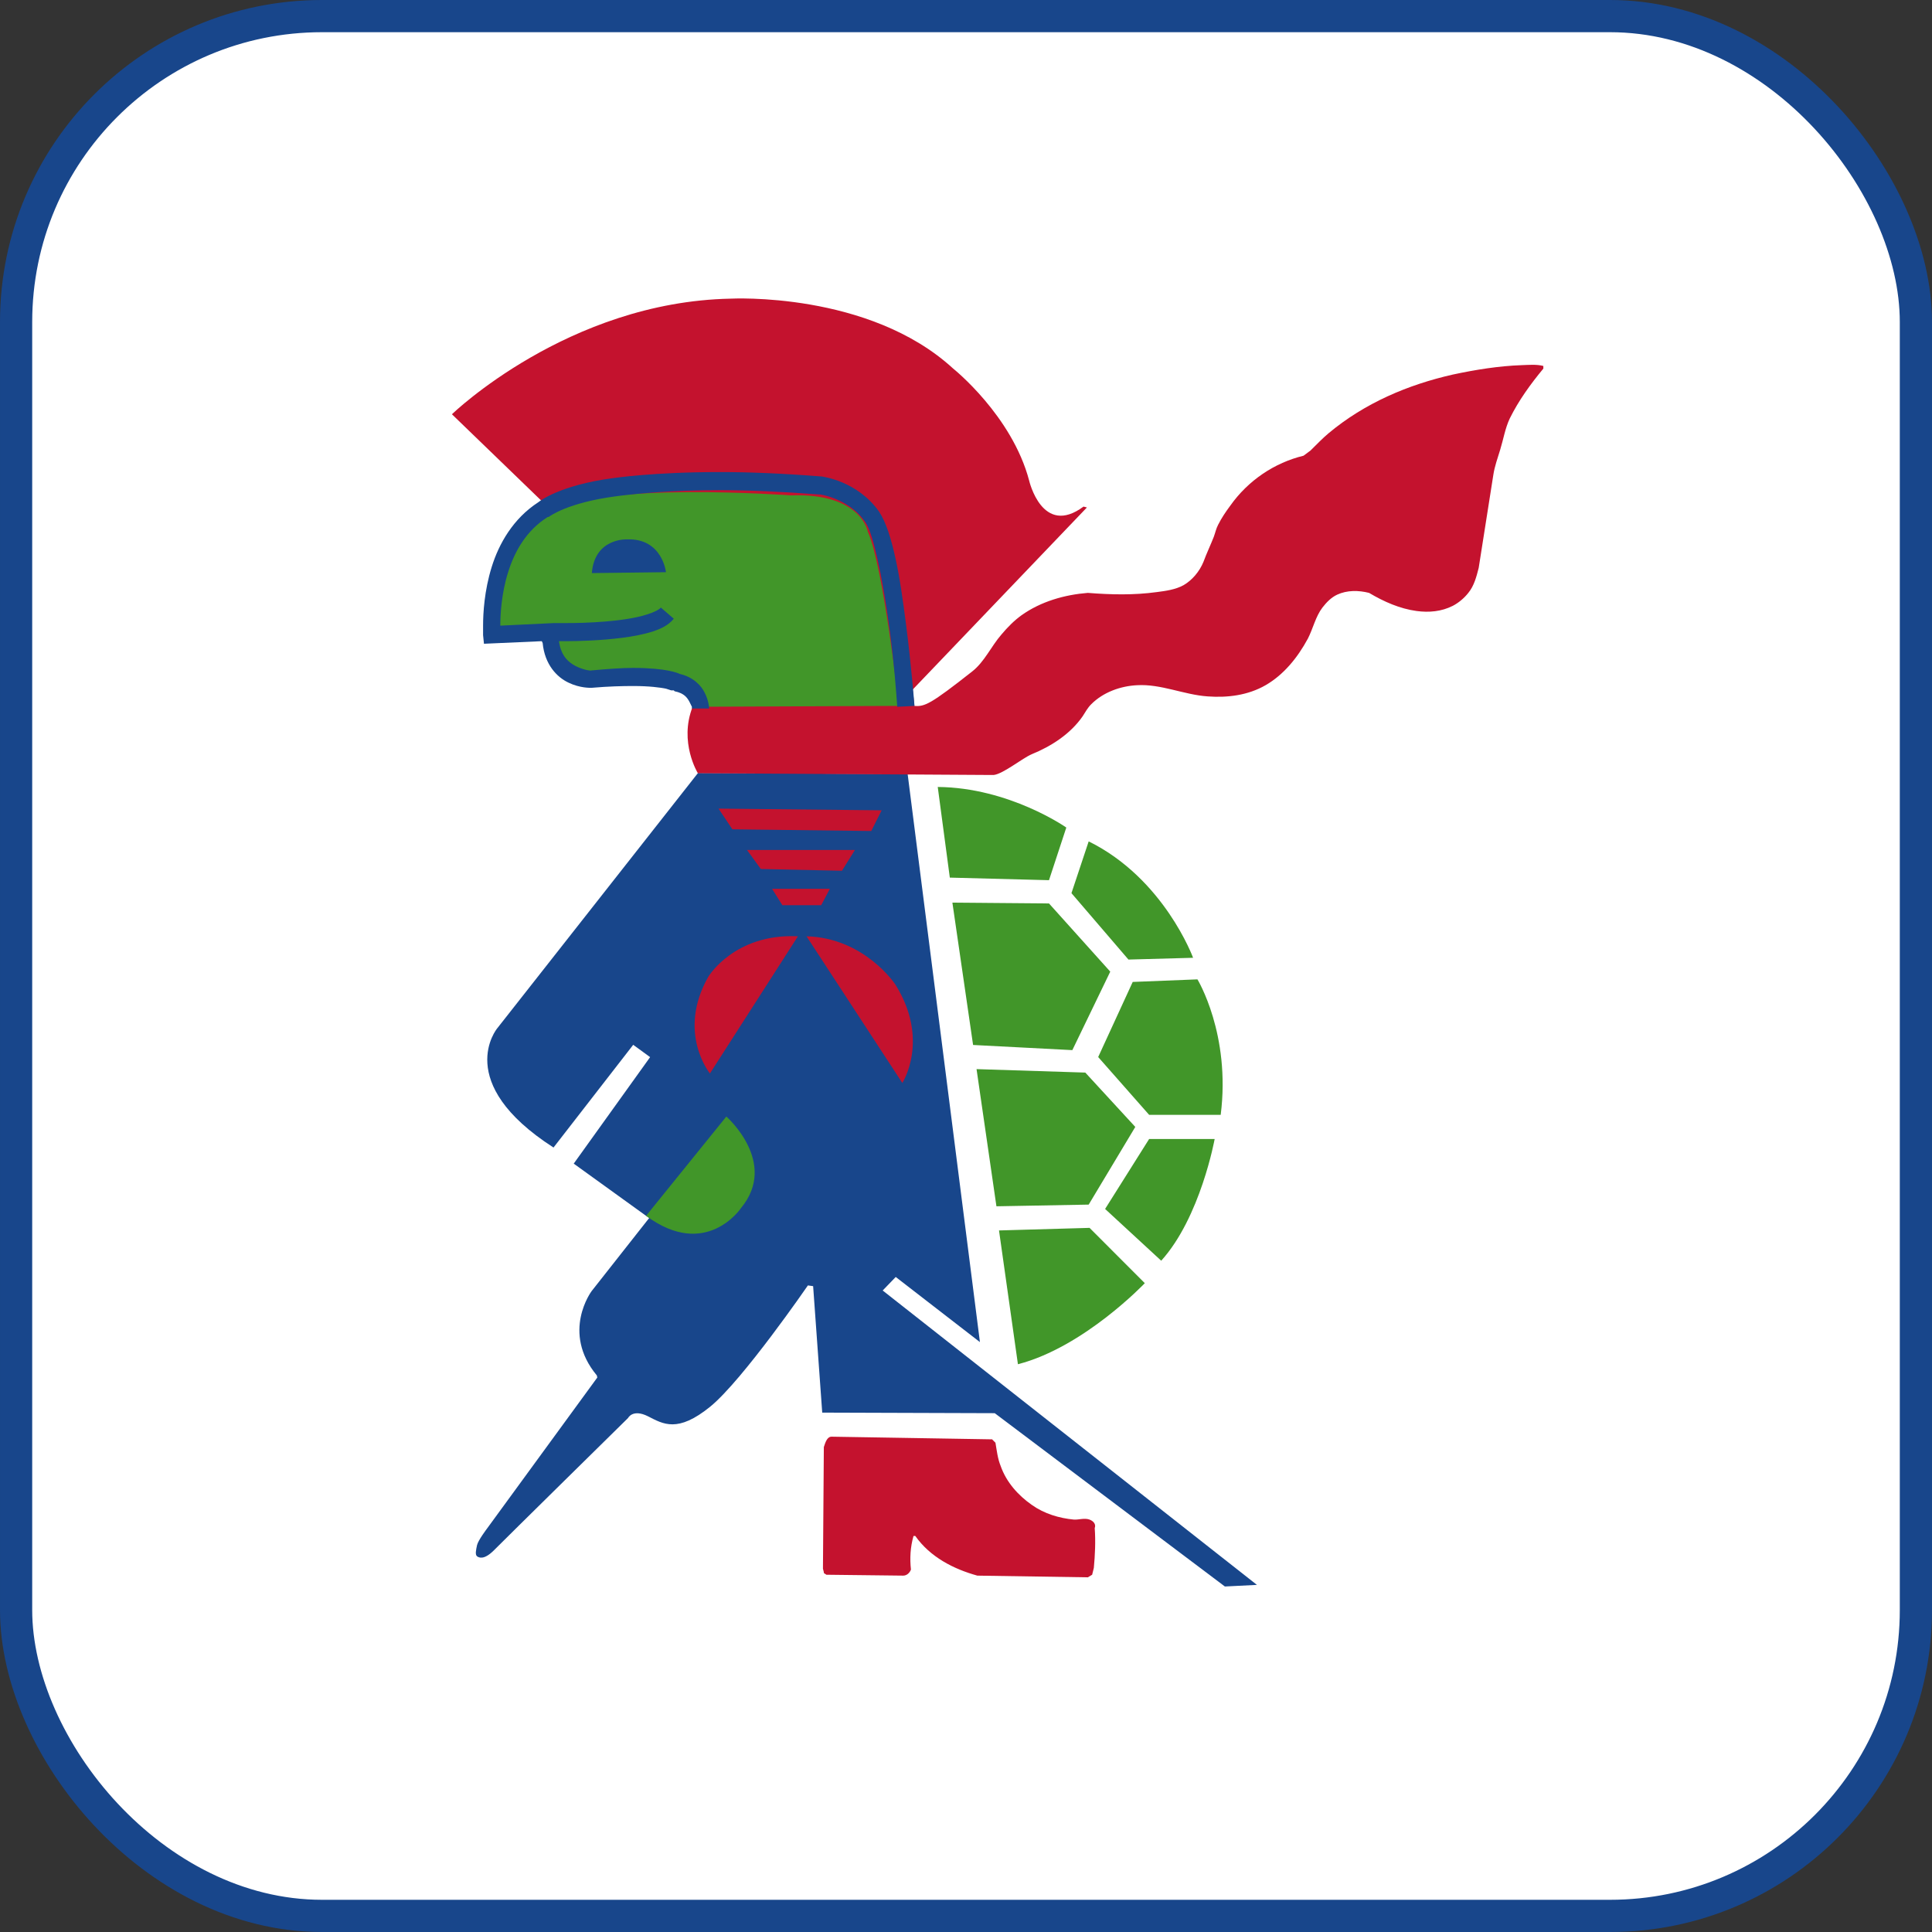 <svg width="24" height="24" viewBox="0 0 24 24" fill="none" xmlns="http://www.w3.org/2000/svg">
<rect x="0" y="0" width="24" height="24" fill="#333333" stroke="none"/>
<rect x="0.2" y="0.2" width="23.6" height="23.6" rx="3.8" fill="white"/>
<path d="M8.671 9.602L6.176 12.775C6.176 12.775 5.619 13.447 6.876 14.255L7.866 12.979L8.076 13.132L7.127 14.455L8.064 15.131L7.349 16.039C7.349 16.039 6.968 16.548 7.414 17.086L7.42 17.112L6.051 18.987C6.051 18.987 5.94 19.133 5.926 19.194C5.913 19.256 5.9 19.311 5.926 19.333C5.952 19.351 6.012 19.379 6.13 19.264C6.247 19.145 7.802 17.615 7.802 17.615C7.802 17.615 7.859 17.498 8.05 17.594C8.24 17.691 8.418 17.803 8.824 17.473C9.229 17.141 10.036 15.968 10.036 15.968L10.101 15.977L10.214 17.548L12.357 17.555L15.216 19.708L15.614 19.688L10.965 16.031L11.127 15.863L12.173 16.672L11.275 9.615L8.671 9.602Z" fill="#18468B"/>
<path d="M9.119 5.982C8.181 5.971 7.63 6.057 7.63 6.057C6.981 6.142 6.751 6.325 6.751 6.325C6.027 6.776 6.108 7.879 6.108 7.879L6.826 7.858L6.836 7.976C6.886 8.442 7.34 8.437 7.34 8.437C8.182 8.361 8.401 8.479 8.401 8.479C8.7 8.538 8.701 8.801 8.701 8.801L11.252 8.78C11.252 8.78 11.119 6.842 10.834 6.422C10.599 6.08 10.18 6.025 10.18 6.025C9.788 5.994 9.432 5.986 9.119 5.982ZM11.649 9.776L11.799 10.902L13.031 10.934L13.246 10.28C13.246 10.28 12.537 9.783 11.649 9.776L11.649 9.776ZM13.524 10.452L13.31 11.095L14.018 11.92L14.821 11.898C14.821 11.898 14.461 10.914 13.524 10.452ZM11.831 11.213L12.088 12.981L13.321 13.045L13.792 12.07L13.031 11.223L11.831 11.213V11.213ZM14.875 12.166L14.071 12.198L13.642 13.131L14.275 13.849H15.164C15.291 12.847 14.875 12.166 14.875 12.166H14.875ZM12.131 13.281L12.378 14.985L13.524 14.964L14.103 13.999L13.482 13.324L12.131 13.281ZM9.023 13.87L8.026 15.103C8.772 15.655 9.205 15.007 9.205 15.007C9.674 14.441 9.023 13.87 9.023 13.87V13.87ZM14.275 14.149L13.728 15.018L14.425 15.661C14.913 15.122 15.089 14.149 15.089 14.149H14.275V14.149ZM13.535 15.253L12.41 15.285L12.645 16.947C13.467 16.735 14.221 15.94 14.221 15.94L13.535 15.253Z" fill="#419629"/>
<path d="M9.076 3.71C7.055 3.75 5.614 5.146 5.614 5.146L6.868 6.358C7.434 5.978 9.826 6.154 9.826 6.154C10.699 6.122 10.78 6.604 10.78 6.604C10.975 7.034 11.166 8.769 11.166 8.769L8.604 8.78C8.431 9.22 8.669 9.605 8.669 9.605L12.291 9.627H12.345C12.463 9.613 12.704 9.416 12.817 9.369C13.057 9.271 13.295 9.12 13.449 8.898C13.484 8.845 13.51 8.793 13.556 8.748C13.705 8.598 13.921 8.522 14.124 8.512C14.422 8.494 14.707 8.631 15.003 8.651C15.248 8.669 15.502 8.638 15.721 8.512C15.945 8.383 16.117 8.173 16.247 7.933C16.311 7.808 16.343 7.658 16.428 7.547C16.479 7.481 16.538 7.421 16.611 7.387C16.734 7.33 16.877 7.332 17.007 7.365C17.192 7.475 17.39 7.562 17.597 7.59C17.752 7.611 17.907 7.597 18.047 7.526C18.119 7.489 18.19 7.429 18.24 7.365C18.311 7.279 18.341 7.165 18.369 7.054L18.551 5.897C18.568 5.788 18.605 5.689 18.636 5.586C18.676 5.456 18.697 5.322 18.754 5.2C18.866 4.973 19.014 4.77 19.172 4.579V4.546C19.085 4.524 18.994 4.533 18.904 4.536C18.617 4.546 18.328 4.593 18.047 4.653C17.491 4.779 16.954 5.006 16.504 5.382C16.426 5.447 16.352 5.526 16.279 5.597L16.193 5.661C15.834 5.748 15.505 5.967 15.282 6.283C15.227 6.357 15.174 6.435 15.132 6.519C15.107 6.566 15.098 6.615 15.078 6.669C15.038 6.771 14.989 6.873 14.95 6.979C14.901 7.099 14.81 7.207 14.703 7.269C14.604 7.324 14.481 7.341 14.371 7.355C14.087 7.394 13.803 7.388 13.513 7.365C13.227 7.388 12.932 7.47 12.688 7.644C12.598 7.709 12.517 7.791 12.442 7.88C12.312 8.029 12.231 8.22 12.077 8.341C11.559 8.749 11.486 8.78 11.359 8.769L11.338 8.566L13.502 6.304L13.46 6.293C12.948 6.674 12.785 5.972 12.785 5.972C12.572 5.162 11.841 4.579 11.841 4.579C10.794 3.617 9.076 3.71 9.076 3.71V3.71ZM8.926 10.045L9.098 10.302L10.823 10.323L10.952 10.066L8.926 10.045ZM9.28 10.559L9.451 10.795L10.459 10.817L10.62 10.559H9.28ZM9.591 11.041L9.719 11.245H10.201L10.309 11.041H9.591ZM9.912 11.631C9.121 11.593 8.798 12.135 8.798 12.135C8.405 12.829 8.819 13.335 8.819 13.335L9.912 11.631ZM10.019 11.631L11.209 13.453C11.209 13.453 11.554 12.919 11.123 12.231C11.123 12.231 10.743 11.651 10.019 11.631ZM10.33 17.847C10.273 17.847 10.252 17.922 10.234 17.976L10.223 19.487L10.234 19.53V19.541L10.266 19.562L11.22 19.573C11.265 19.573 11.301 19.538 11.316 19.498C11.301 19.358 11.308 19.22 11.348 19.08H11.37C11.554 19.342 11.845 19.491 12.141 19.573L13.513 19.594L13.567 19.562L13.588 19.477C13.603 19.317 13.611 19.143 13.599 18.983C13.618 18.933 13.582 18.895 13.535 18.877C13.472 18.854 13.404 18.88 13.342 18.877C13.158 18.86 12.971 18.804 12.817 18.694C12.648 18.576 12.501 18.412 12.431 18.212C12.393 18.119 12.383 18.023 12.366 17.922L12.324 17.88L10.33 17.847H10.33Z" fill="#C4122E"/>
<path d="M8.948 5.864C8.108 5.864 7.624 5.939 7.619 5.939C6.954 6.026 6.702 6.227 6.687 6.239C6.375 6.441 6.198 6.753 6.108 7.043C6.016 7.339 6.001 7.618 6.001 7.772V7.89L6.012 7.997L6.73 7.965L6.741 7.987C6.767 8.258 6.92 8.413 7.062 8.48C7.205 8.549 7.332 8.544 7.341 8.544H7.352C7.562 8.526 7.73 8.522 7.866 8.522C8.066 8.522 8.199 8.54 8.273 8.555L8.338 8.576H8.37L8.38 8.587C8.501 8.612 8.536 8.667 8.563 8.715L8.595 8.78V8.801H8.809C8.809 8.79 8.805 8.707 8.755 8.608C8.71 8.513 8.609 8.41 8.445 8.372C8.422 8.362 8.288 8.298 7.866 8.297C7.723 8.297 7.545 8.31 7.33 8.33C7.296 8.328 7.197 8.305 7.116 8.254C7.037 8.203 6.966 8.127 6.944 7.965C6.971 7.965 6.978 7.965 7.03 7.965C7.198 7.965 7.476 7.956 7.737 7.922C7.867 7.905 7.992 7.881 8.102 7.847C8.21 7.811 8.301 7.77 8.37 7.686L8.209 7.547C8.194 7.57 8.128 7.605 8.037 7.633C7.762 7.723 7.273 7.741 7.03 7.74H6.88L6.215 7.772C6.215 7.634 6.229 7.37 6.312 7.108C6.394 6.845 6.542 6.586 6.805 6.422H6.816C6.829 6.411 7.057 6.243 7.652 6.165L7.737 6.154C7.909 6.134 8.328 6.089 8.948 6.089C9.298 6.089 9.716 6.107 10.181 6.143H10.192C10.262 6.153 10.575 6.227 10.749 6.486C10.804 6.562 10.86 6.756 10.91 6.99C10.988 7.342 11.053 7.797 11.092 8.158C11.13 8.517 11.145 8.78 11.146 8.78L11.36 8.769C11.36 8.768 11.323 8.279 11.253 7.74C11.218 7.47 11.179 7.183 11.124 6.936C11.07 6.69 11.008 6.49 10.921 6.357C10.649 5.97 10.213 5.921 10.202 5.918H10.192C9.722 5.881 9.302 5.864 8.948 5.864ZM7.791 6.7C7.791 6.7 7.387 6.679 7.352 7.119L8.273 7.108C8.273 7.108 8.228 6.686 7.791 6.7Z" fill="#18468B"/>
<rect x="0.2" y="0.2" width="23.6" height="23.6" rx="3.8" stroke="#18468B" stroke-width="0.4"/>
</svg>
